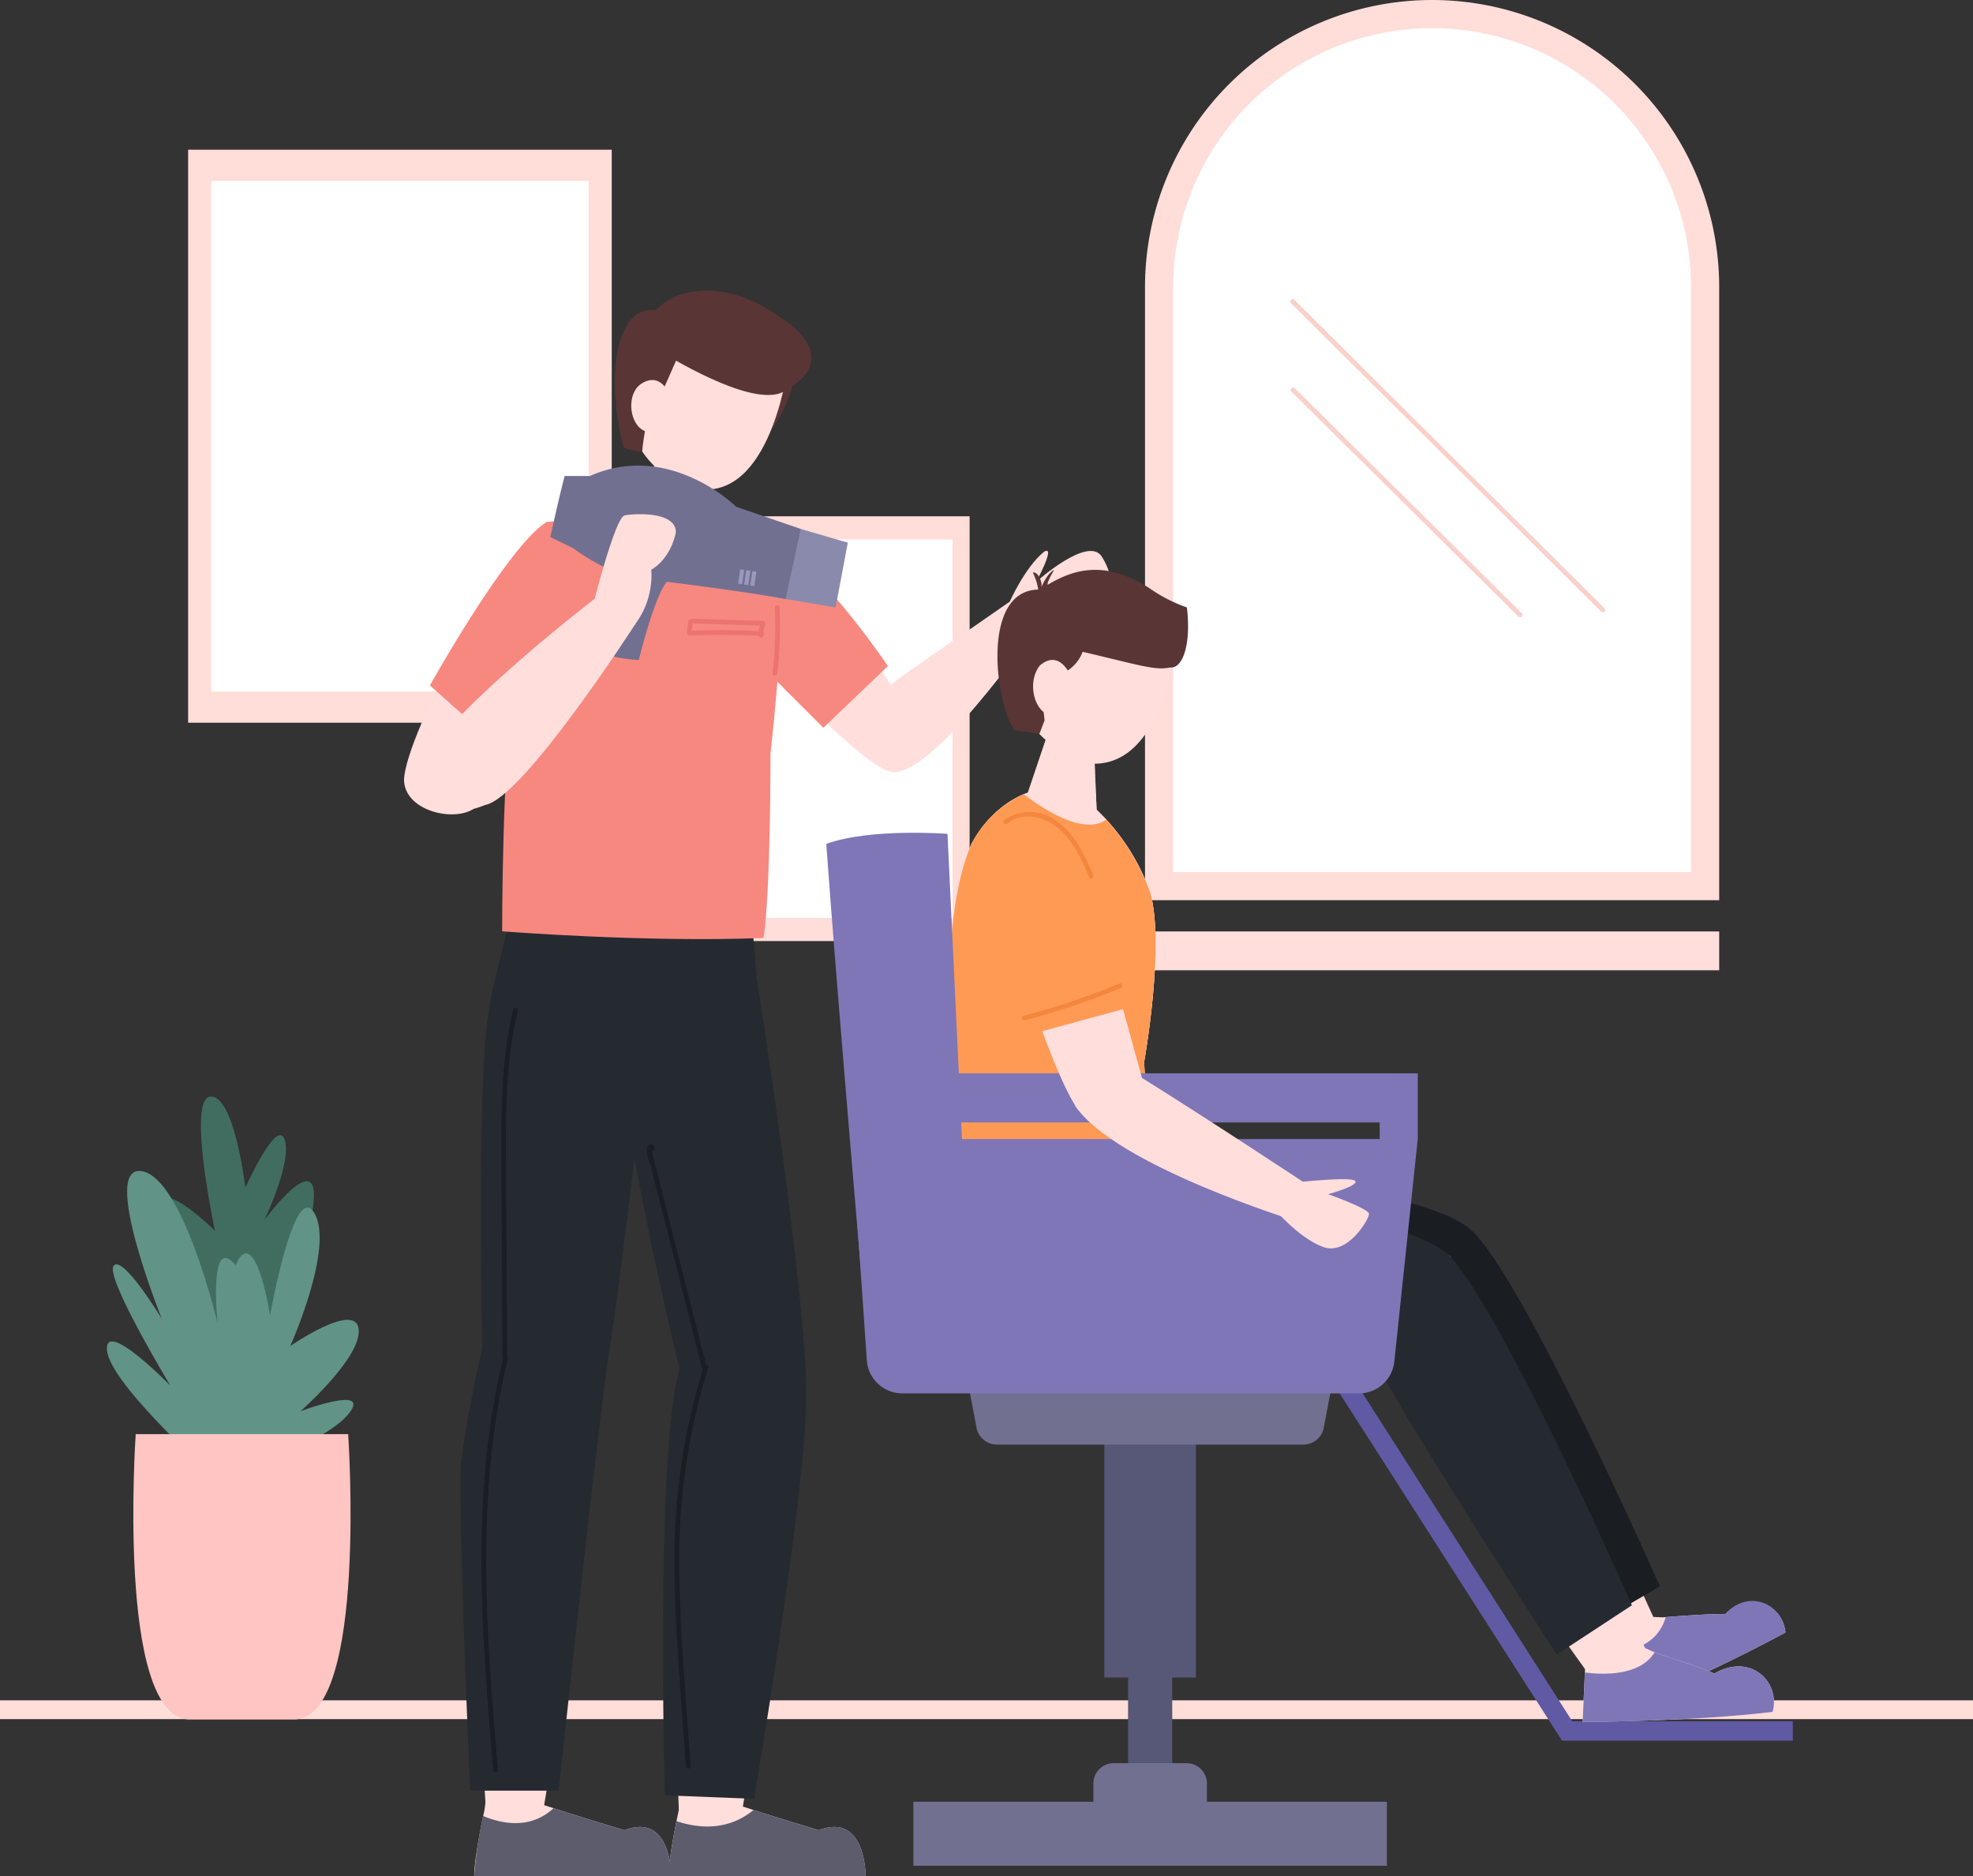 <svg xmlns="http://www.w3.org/2000/svg" xmlns:xlink="http://www.w3.org/1999/xlink" width="289.442" height="275.245" viewBox="0 0 289.442 275.245"><rect x="0" y="0" width="289.442" height="275.245" fill="#333333" stroke="none"/><defs><clipPath id="a"><rect width="289.442" height="275.245" fill="none"/></clipPath><clipPath id="c"><rect width="5.35" height="39.885" fill="none"/></clipPath><clipPath id="d"><rect width="38.938" height="16.687" fill="none"/></clipPath><clipPath id="e"><rect width="28.754" height="36.873" fill="none"/></clipPath><clipPath id="f"><rect width="6.114" height="10.576" fill="none"/></clipPath><clipPath id="g"><rect width="20.637" height="30.02" fill="none"/></clipPath><clipPath id="h"><rect width="29.767" height="22.474" fill="none"/></clipPath></defs><g clip-path="url(#a)"><g clip-path="url(#a)"><path d="M206.105,132.059H121.871V42.118a42.117,42.117,0,1,1,84.234,0Z" transform="translate(46.103 0)" fill="#ffddd9"/><path d="M124.871,126.789V40.983a37.982,37.982,0,1,1,75.965,0v85.806Z" transform="translate(47.238 1.135)" fill="#fff"/><rect width="84.234" height="5.696" transform="translate(167.974 136.64)" fill="#ffdedc"/><path d="M137.44,32.429l45.506,45.247a.345.345,0,0,0,.488-.488q-22.754-22.622-45.506-45.247a.345.345,0,0,0-.488.488" transform="translate(51.954 12.045)" fill="#f9d0ca"/><path d="M137.479,41.837,170.8,74.849a.345.345,0,0,0,.488-.488L137.967,41.349c-.316-.311-.8.175-.488.488" transform="translate(51.969 15.604)" fill="#f9d0ca"/><rect width="46.068" height="62.313" transform="translate(96.176 75.737)" fill="#ffddd9"/><rect width="41.05" height="55.525" transform="translate(98.684 79.131)" fill="#fff"/><rect width="62.144" height="84.058" transform="translate(27.599 21.962)" fill="#ffddd9"/><rect width="55.374" height="74.901" transform="translate(30.984 26.54)" fill="#fff"/><rect width="289.442" height="2.757" transform="translate(0 249.431)" fill="#ffddd9"/><path d="M26.561,157.434S17.182,137.58,17.088,133s7.986,3.4,7.986,3.4-4.178-19.5-.651-19.686,5.108,13.372,5.108,13.372,4.645-10.4,5.759-7.057-2.972,11.793-2.972,11.793,6.635-9,7.242-4.365-6.871,29.1-6.871,29.1Z" transform="translate(6.464 44.152)" fill="#416d61"/><path d="M25.378,167.86S11.759,155.6,11.387,150.9s9.286,5.2,9.286,5.2-9.656-15.972-8.295-17.582,7.057,7.8,7.057,7.8-9.073-22.531-2.99-21.665,11.161,22.286,11.161,22.286-1.362-13.248,2.6-8.544,1.61,19.934,1.61,19.934S35.9,153,36.768,155.85s-3.713,12.01-3.713,12.01Z" transform="translate(4.304 47.145)" fill="#619387"/><path d="M25.972,166.384S22.628,155.427,21.7,150.6s4.271,4.457,4.271,4.457-1.486-16.344,1.114-19.315,4.365,8.636,4.365,8.636,3.528-20.058,6.5-15.044-3.528,19.5-3.528,19.5,9.564-6.623,10.028-2.475S35.908,158.4,35.908,158.4s10.4-3.9,7.151.278-14.542,7.707-14.542,7.707Z" transform="translate(8.167 48.621)" fill="#619387"/><path d="M45.708,152.637H14.542s-2.839,40.952,7.623,41.849H38.086c10.461-.9,7.622-41.849,7.622-41.849" transform="translate(5.368 57.742)" fill="#ffc5c2"/><rect width="6.478" height="61.02" transform="translate(165.489 207.513)" fill="#575777"/><rect width="13.44" height="37.37" transform="translate(162.007 208.714)" fill="#575777"/><path d="M177.943,172.665l1.657.07s8.154-.652,9.149-.44c3.3-3.136,8.344-1.883,8.875,2.659a245.145,245.145,0,0,1-24.189,11.335L170,176.675Z" transform="translate(64.31 64.522)" fill="#ffdedc"/><path d="M155.923,133.113s-.007-2.737,2.892-1.141c4.681,5.062,29.646,60.612,29.646,60.612l-7.656,2.411s-19.763-27.333-23.748-34.806-7.957-25.744-7.957-25.744Z" transform="translate(56.403 49.735)" fill="#ffdedc"/><path d="M106.6,121.227l-2.216,2.838s-.272,16.768,3.465,20.991c5.953,5.341,63.723,4.387,63.723,4.387,2.907-5.911,4.428-13.142,4.081-13.607-.539-2.582-42.953-8.623-42.953-8.623l-2.152-4.926Z" transform="translate(39.485 45.859)" fill="#ffdedc"/><path d="M123.394,120.1l8.541,5.6s36.139,2.642,43.719,9.189,27.833,52.392,27.833,52.392l-12.213,7.105s-23.89-43.761-24.809-45.6c-29.633,1.149-53.984-1.263-57.774-4.364s-2.736-24.323-2.736-24.323Z" transform="translate(40.031 45.433)" fill="#1a1e23"/><path d="M197.52,175.017a246.019,246.019,0,0,1-24.188,11.338l-3.06-8.552c2.77.259,8.187.047,9.678-5.036,1.734-.136,7.836-.593,8.689-.411,3.206-3.655,8.348-1.873,8.88,2.661" transform="translate(64.413 64.46)" fill="#7f76b7"/><path d="M152.029,156.172H107.444a3.072,3.072,0,0,1-3.137-2.277l-1.24-6.533h53.34l-1.239,6.533a3.072,3.072,0,0,1-3.138,2.277" transform="translate(38.99 55.746)" fill="#727091"/><path d="M209.7,200.68H175.843l-34.927-54.556,2.347-1.607,34.081,53.318H209.7Z" transform="translate(53.307 54.67)" fill="#5f5aa3"/><path d="M82.022,95.157l1.851,5.373-.01,7.491s8.013,45.405,8.585,57c-5.956,1.274-15.192,0-15.192,0s-10.293-42.777-10.486-43.361c-.044-6.449-.527-23.789-.527-23.789Z" transform="translate(25.06 35.997)" fill="#ffdedc"/><path d="M88.695,144.822s.2-1.5,1.75,1.537c1.074,6.872-8.612,65.009-8.612,65.009H72.521s-1.6-43-.7-51.357a78.112,78.112,0,0,1,4.143-16.876Z" transform="translate(27.065 54.147)" fill="#ffdedc"/><path d="M57.014,95.157l-.6,4.369s-1.555,4.35-3.356,15.445-.681,47.248-.681,47.248,13.4,2.754,14.42,1.4c2.322-12.17,5.728-42.054,5.728-42.054l-.376-25.545Z" transform="translate(19.684 35.997)" fill="#ffdedc"/><path d="M67.447,147.4c-.183,28.141-6.6,65.033-6.6,65.033H52.32s-2.459-41.307-2.263-49.158,4.591-24.086,4.591-24.086,10.345,1.957,12.8,8.21" transform="translate(18.932 52.655)" fill="#ffdedc"/><path d="M72.836,191.765l-.168,1.206s-1.5,6.747-1.512,9.725h28.91s.094-9.433-6.874-6.758c-6.434-1.908-12.009-3.748-12.009-3.748Z" transform="translate(26.918 72.543)" fill="#ffdedc"/><path d="M52.149,191.765l-.168,1.206s-1.5,6.747-1.512,9.725h28.91s.094-9.433-6.874-6.758c-6.434-1.908-12.009-3.748-12.009-3.748Z" transform="translate(19.092 72.543)" fill="#ffdedc"/><path d="M100.068,202.371H71.151a18.038,18.038,0,0,1,.179-2.233v-.014c.248-1.971.689-4.314.992-5.844,3.294,1.089,7.553,1.447,11.316-1.64,2.233.73,5.747,1.833,9.552,2.963,6.974-2.674,6.878,6.767,6.878,6.767" transform="translate(26.916 72.874)" fill="#5c5c6d"/><path d="M79.374,202.443h-28.9a60.893,60.893,0,0,1,1.309-8.849c2.646,1.116,6.891,2.054,10.337-1.144,2.109.689,6.064,1.943,10.392,3.225,4.7-1.806,6.189,1.916,6.643,4.521a12.643,12.643,0,0,1,.221,2.247" transform="translate(19.093 72.802)" fill="#5c5c6d"/><path d="M85.462,99.175l.656,7.732s7.441,46.891,7.269,61.761-7.667,58.63-7.667,58.63l-13.094-.517s-1.378-50.565,2.154-62.54c-5.6-23.086-8.959-43.933-8.959-43.933v-23.6Z" transform="translate(24.9 36.583)" fill="#252a30"/><g transform="translate(90.72 133.288)" opacity="0.17" style="mix-blend-mode:multiply;isolation:isolate"><g clip-path="url(#c)"><path d="M69.785,96.705H65.82v23.6s1.05,6.511,2.952,16.282c4.171-12.986,1.8-26.9,1.013-39.885" transform="translate(-65.821 -96.705)" fill="#252a30"/></g></g><path d="M56.828,96.466s-3.473,13.208-3.65,15.62c-1.786,8.959-.981,49.477-.981,49.477s-2.584,11.341-3.1,17.026,1.341,47.9,1.341,47.9H63.425s5.829-54.634,7.552-65.392,5.538-44.053,5.538-44.053l1.122-21.37Z" transform="translate(18.538 36.191)" fill="#252a30"/><g transform="translate(71.67 131.859)" opacity="0.17" style="mix-blend-mode:multiply;isolation:isolate"><g clip-path="url(#d)"><path d="M90.69,99.567l-14.3-1.8.11-2.1-20.809.8s-3.473,13.208-3.65,15.62c-.017.081-.03.183-.047.269,10.329-8.23,24.166-7.809,38.938-9.881Z" transform="translate(-51.999 -95.668)" fill="#252a30"/></g></g><path d="M85.322,37.632s1.115,2.948,1.245,3.163c-1.859,8.777-7.051,11.075-7.051,11.075Z" transform="translate(30.08 14.236)" fill="#593535"/><path d="M82.906,52.481l.456,5.621s9.944,2.98,10.369,3.341c1.209,8.154-1.378,30.677-1.378,30.677s-3.053,19.34-4.1,25.956a250.864,250.864,0,0,1-32.835-.988s-.482-26.181-.73-31.8c-.1-17.865,4.464-26.421,4.464-26.421l13.908-2.318,2.7-7.98Z" transform="translate(20.685 18.371)" fill="#ffdedc"/><path d="M92.817,89.888s.034,20.481-1.027,27.1c-17.284.689-38.344-.98-38.344-.98s0-26.671,1.7-32.954C55.052,65.176,59.907,56,59.907,56l12.58-1.516,6.974,6.257,5-4.686h.014c2.219.675,9.359,2.853,9.717,3.156,1.213,8.146-1.378,30.681-1.378,30.681" transform="translate(20.218 20.609)" fill="#f7887f"/><g transform="translate(74.159 78.319)" opacity="0.26" style="mix-blend-mode:multiply;isolation:isolate"><g clip-path="url(#e)"><path d="M82.559,56.823l-3.233,3.028-3.13.285c-6.369,4.637-13.521,7.743-20.749,12.629a89.16,89.16,0,0,0-.434,9.4A70.458,70.458,0,0,0,53.805,93.7c13.329-9.17,22.614-21.463,28.754-36.873" transform="translate(-53.805 -56.823)" fill="#f7887f"/></g></g><path d="M87.593,35.8s2.69,2.486,3.114,4.718c0,0-2.19,19.486-12.582,18.942C66.462,57.665,66.133,44.381,66.133,44.381s3.6-19.1,21.46-8.581" transform="translate(25.018 12.347)" fill="#ffdedc"/><path d="M72.426,45.734l2-4.521C88.669,49.192,90.5,45.3,90.972,45.266c6.222-3.658,2.344-8.239-1-10.234-8.879-6.486-16.151-4.02-18.5-1.224-5.608-.881-7.567,9-4.78,19.987.666.708,2.763.721,2.763.721s.66-7.814,2.976-8.782" transform="translate(24.752 11.698)" fill="#593535"/><path d="M63.565,57.985V56.037C57.648,59.825,43.377,86.27,43,93.12c0,4.626,7.246,6.307,10.219,4.329,3.273-1.976,10.962-17.77,10.962-17.77Z" transform="translate(16.267 21.198)" fill="#ffdedc"/><path d="M82.227,61.13s-2.241-2.554.608-2.841c8.31,5.8,20.765,25.5,20.827,25.888.245,3.316-2.733,6.926-2.733,6.926-2.777,1.884-19.095-15.881-19.095-15.881-1.478-8.612.393-14.093.393-14.093" transform="translate(30.742 22.05)" fill="#ffdedc"/><path d="M91.874,84.19S89.7,82.572,91.958,80c5.847-5.229,6.664-5.312,22.319-16.238l2.846,4.868s-15.084,21.7-20.7,20.4c-1.7-.4-4.551-4.842-4.551-4.842" transform="translate(34.399 24.12)" fill="#ffdedc"/><path d="M107.211,67.674l.364-1.592s2.215-5.006,5.013-7.308c1.866-1.126-1.137,4.412-1.137,4.412s7.643-6.879,9.636-3.7,1.77,6.486.389,7.371-10.465,4.838-11.265,4.46c-1.458-.91-3-3.64-3-3.64" transform="translate(40.557 22.177)" fill="#ffdedc"/><path d="M122.285,81.242l.361,8.693a31.117,31.117,0,0,1,7.881,12.21c2.142,7.867-.908,24.771-.908,24.771l.853,17.823L104,146.433c-3.431-18.45-4.517-40.475.317-51.536,3.322-6.092,8.245-7.45,8.245-7.45l3.777-11.186Z" transform="translate(38.227 28.849)" fill="#ffdedc"/><g transform="translate(154.657 105.751)" opacity="0.48" style="mix-blend-mode:multiply;isolation:isolate"><g clip-path="url(#f)"><path d="M118.323,87.3l-.259-6.235-5.184-4.34c-2.186,5.6,1.319,9.742,5.443,10.576" transform="translate(-112.209 -76.726)" fill="#ffdedc"/></g></g><path d="M130.527,102.146a31.117,31.117,0,0,0-7.881-12.21l-.1-2.458c-4.124-.834-7.629-4.978-5.443-10.576l-.765-.642L112.56,87.446s-4.923,1.358-8.245,7.451c-4.834,11.061-3.748,33.086-.317,51.536l26.474-1.694-.853-17.823s3.05-16.9.908-24.771" transform="translate(38.227 28.849)" fill="#ffdedc"/><path d="M129.623,123.784l.855,17.821L104,143.3c-3.432-18.442-4.521-40.467.317-51.534a15.856,15.856,0,0,1,7.636-7.236c2.329,1.792,8.711,6.216,12.129,3.721a33.1,33.1,0,0,1,6.45,10.764c2.136,7.87-.91,24.768-.91,24.768" transform="translate(38.227 31.977)" fill="#ff9a55"/><g transform="translate(145.618 123.523)" opacity="0.31" style="mix-blend-mode:multiply;isolation:isolate"><g clip-path="url(#g)"><path d="M126.289,114.643S123.318,90.3,114.3,89.62c-10.319.871-8.267,4.42-8.632,10.6s4.991,19.424,4.991,19.424Z" transform="translate(-105.651 -89.62)" fill="#ff9a55"/></g></g><path d="M154.842,134.19s-.681-1.367,2.218.229c4.681,5.062,30.255,60.491,30.255,60.491l-8.266,2.532s-19.763-27.333-23.748-34.806-7.957-25.744-7.957-25.744Z" transform="translate(55.739 50.557)" fill="#ffdedc"/><path d="M104.9,123.105l-2.216,2.838s-.272,16.768,3.465,20.991c5.953,5.34,63.723,4.387,63.723,4.387,2.907-5.911,4.428-13.142,4.081-13.607-.112-.724-42.953-8.623-42.953-8.623l-2.153-4.926Z" transform="translate(38.845 46.57)" fill="#ffdedc"/><path d="M123.626,122.277l2.977,4.445s39.6,3.668,48.342,11.308c8.627,10.164,26.6,51.2,26.6,51.2l-11.026,7.232s-21.953-33.921-25.974-41.846c-33.654-2.985-57.93-1.946-60.342-8.493s-4.135-22.707-4.135-22.707Z" transform="translate(37.856 46.257)" fill="#252a30"/><path d="M105.73,88.791s-11.347-.867-17.784,1.472c1.511,21.277,6.082,74.165,6.082,74.165h15.289Z" transform="translate(33.269 33.53)" fill="#7f76b7"/><path d="M173.7,121.227l-3.436,32.646a5.214,5.214,0,0,1-5.187,4.67h-67a5.217,5.217,0,0,1-5.2-4.856l-2.245-32.46Z" transform="translate(34.287 45.859)" fill="#7f76b7"/><rect width="75.615" height="7.206" transform="translate(128.449 157.452)" fill="#7f76b7"/><path d="M116.819,89.38s-4.479-5.794-9.232-.459,7.871,39.907,10.787,41.56a17.012,17.012,0,0,0,9.382-3.2s-9.576-35.2-10.937-37.9" transform="translate(40.299 32.784)" fill="#ffdedc"/><path d="M116.411,116.926s.017-4.592,6.754-2.544c10.625,6.583,26.935,17.387,26.935,17.387l-3.3,4.275s-26.5-8.162-32.361-16.908c.746-2.4,1.976-2.211,1.976-2.211" transform="translate(43.29 43.071)" fill="#ffdedc"/><path d="M72.787,42.63s-1.156-3.418-4.029-1.7-1.619,8.25,2.271,7.042c.605-1.931,1.757-5.345,1.757-5.345" transform="translate(25.417 15.301)" fill="#ffdedc"/><path d="M64.064,58.17s2.24-2.886-1.25-2.584c-5.772,3.7-17.056,23.948-17.056,23.948L57.387,89.871l8.529-11.414Z" transform="translate(17.31 21.019)" fill="#f7887f"/><path d="M90.776,84.907l-9.561-9.563c-3.447-6.115-2.062-19.42,3.189-17.376,7.491,5.4,15.848,17.894,15.848,17.894Z" transform="translate(30.008 21.849)" fill="#f7887f"/><path d="M133.03,197.541H116.376V190.63a2.966,2.966,0,0,1,2.966-2.967h10.722a2.967,2.967,0,0,1,2.966,2.967Z" transform="translate(44.024 70.992)" fill="#727091"/><path d="M137.333,126.3l1.774-.343s8.044-.892,8.476-.174-3.99,1.924-3.99,1.924,6,2.123,6,2.9-3.188,6.2-6.777,4.825c-3.7-1.378-7.35-5.829-7.35-5.829Z" transform="translate(51.246 47.477)" fill="#ffdedc"/><path d="M125.85,115.116s-5.3-23.861-7.838-26.23c-6.03-4.694-10.252-2.154-12.793,2.886-.947,11.886,6.246,27.264,6.246,27.264Z" transform="translate(39.771 32.687)" fill="#ff9a55"/><path d="M152.433,114.24v9.634l-2.233,6.519h-3.349V114.24Z" transform="translate(55.553 43.216)" fill="#7f76b7"/><rect width="69.463" height="9.393" transform="translate(133.996 264.308)" fill="#727091"/><path d="M177.7,175.43l1.493.688s7.721,2.464,8.552,3.032c5.33-3.134,9.78,1.249,8.561,5.611-11.875,1.442-27.855,1.467-27.855,1.467l.462-10.1Z" transform="translate(63.725 66.364)" fill="#ffdedc"/><path d="M196.314,184.594c-11.88,1.447-27.859,1.478-27.859,1.478l.332-7.251c2.593.331,8.049.573,10.22-2.955l.2.091s7.718,2.457,8.547,3.029c5.322-3.136,9.785,1.251,8.563,5.608" transform="translate(63.725 66.529)" fill="#7f76b7"/><path d="M83.993,62.266,86.078,56.3l6.9,2.012-1.788,9.5-8.2-1.388Z" transform="translate(31.396 21.297)" fill="#8a8aad"/><path d="M94.383,58.847,84.91,55.593s-9.783-9.7-21.464-4.511c-.674,2.066-2.4,10.627-2.4,10.627A29.438,29.438,0,0,0,68.8,65.8a43.954,43.954,0,0,0-1.855,11.765,20.12,20.12,0,0,0,3.669.506S72.976,68.5,74.747,66.6c13,1.629,17.405,2.533,17.405,2.533Z" transform="translate(23.092 18.747)" fill="#727091"/><g transform="translate(85.965 74.341)" opacity="0.11" style="mix-blend-mode:multiply;isolation:isolate"><g clip-path="url(#h)"><path d="M72.886,55.4c-1.378-4.135-6.891,1.378-9.648,5.513a1.115,1.115,0,0,1-.867.378A31.8,31.8,0,0,0,68.3,64.141a43.9,43.9,0,0,0-1.855,11.765,20.1,20.1,0,0,0,3.668.506s2.362-9.571,4.133-11.469c13,1.629,17.405,2.533,17.405,2.533l.488-2.249c-7.683.522-13.889-3.388-19.252-9.826" transform="translate(-62.371 -53.937)" fill="#727091"/></g></g><path d="M65.086,51.295l-.7-.633h-3.71c-.591,2.179-2.109,8.953-2.109,8.953l3.415,1.673,2.236.127Z" transform="translate(22.154 19.165)" fill="#727091"/><path d="M62.917,68.686,63.4,67.3s3.075-12.122,4.441-12.4,7.654-.645,7.5,2.565c-.947,4.113-3.6,5.395-3.6,5.395a11.921,11.921,0,0,1-2.456,8.115c-2.382-.662-6.365-2.3-6.365-2.3" transform="translate(23.801 20.705)" fill="#ffdedc"/><path d="M72.026,62.962s-21.714,16.393-27.5,26.091c-2.824,4,3.523,7.98,10.06,5.213,5.563-.947,22.089-26.623,22.089-26.623Z" transform="translate(16.582 23.818)" fill="#ffdedc"/><rect width="2.126" height="0.591" transform="translate(108.282 85.621) rotate(-81.681)" fill="#9999bf"/><rect width="2.126" height="0.591" transform="translate(109.176 85.754) rotate(-81.681)" fill="#9999bf"/><rect width="2.126" height="0.591" transform="translate(110.07 85.888) rotate(-81.681)" fill="#9999bf"/><path d="M131,70.389s-2.171,18.754-13.855,16.289c-5.774-2.587-7.854-6.515-7.854-6.515s-.44-12.049,7.067-13.495C123.961,65.333,131,70.389,131,70.389" transform="translate(41.342 25.135)" fill="#ffdedc"/><path d="M112.152,63.541a8.4,8.4,0,0,0-.8-2.492c.724-.194,1.44,1.352,1.254,2.153.988-2.276,1.874-2.537,1.874-2.537s-1.121,1.83-.943,2.178c3.508-2.083,8.206-3.877,14.983.54a22.507,22.507,0,0,0,5.433,2.781c.642,5.293-.565,9.039-2.478,8.807-2.125.482-4.617-.376-12.81-2.3a5.759,5.759,0,0,1-6.319,3.636l.732,6.42-.75,1.959s-2.471-.323-3.651-.48c-2.769-3.726-5.054-20.48,3.472-20.661" transform="translate(40.163 22.944)" fill="#593535"/><path d="M115.379,72.411s-1.564-3.783-4.424-1.36c-2.343,2.879-.342,9.149,3.866,6.977a55.76,55.76,0,0,1,.558-5.617" transform="translate(41.597 26.571)" fill="#ffdedc"/><path d="M82.566,64.754a66.14,66.14,0,0,1-.318,9.605c-.047.441.642.437.689,0a66.14,66.14,0,0,0,.318-9.605c-.018-.442-.707-.444-.689,0" transform="translate(31.113 24.37)" fill="#ed736e"/><path d="M73.805,66.544l10.336.327c.444.015.442-.674,0-.689l-10.336-.327c-.444-.014-.442.675,0,.689" transform="translate(27.794 24.912)" fill="#ed736e"/><path d="M73.279,66.3a5.541,5.541,0,0,1-.047.566l.012-.091a5.32,5.32,0,0,1-.124.624.345.345,0,1,0,.666.183,5.916,5.916,0,0,0,.182-1.283.347.347,0,0,0-.345-.345.351.351,0,0,0-.345.345" transform="translate(27.657 24.951)" fill="#ed736e"/><path d="M73.467,67.839q5.311-.184,10.623.063c.444.021.442-.668,0-.689q-5.309-.246-10.623-.063c-.442.015-.444.7,0,.689" transform="translate(27.666 25.373)" fill="#ed736e"/><path d="M81.058,66.445a2.756,2.756,0,0,0-.265,1.761.344.344,0,0,0,.423.24.354.354,0,0,0,.241-.423l-.008-.052c-.007-.039-.006-.034,0,.015a.525.525,0,0,0-.008-.079c-.006-.061-.008-.123-.01-.182s0-.123.006-.183l.008-.091.006-.039c-.007.048-.007.054,0,.014a2.6,2.6,0,0,1,.085-.354A1.367,1.367,0,0,1,81.6,66.9l-.015.036.022-.048c.015-.032.03-.062.047-.094a.345.345,0,0,0-.6-.349" transform="translate(30.547 25.073)" fill="#ed736e"/><path d="M107.385,88.1c2.306-1.789,5.488-.991,7.545.77,2.179,1.868,3.351,4.562,4.471,7.135.176.407.77.055.6-.347-1.263-2.9-2.63-5.917-5.275-7.822a6.549,6.549,0,0,0-7.825-.223c-.349.272.142.757.488.487" transform="translate(40.393 32.69)" fill="#f4873d"/><path d="M109.178,110.084a106.568,106.568,0,0,0,14.107-4.736c.4-.17.227-.837-.183-.666A106.384,106.384,0,0,1,109,109.421a.344.344,0,0,0,.183.663" transform="translate(41.14 39.59)" fill="#f4873d"/><path d="M55.116,107.492c-1.942,8.115-1.789,16.473-1.741,24.76q.076,13.151.153,26.3a.345.345,0,0,0,.689,0l-.149-25.625c-.05-8.445-.269-16.978,1.712-25.249.1-.431-.561-.615-.664-.185" transform="translate(20.183 40.571)" fill="#1a1e23"/><path d="M54.439,144.58c-4.832,19.832-3.181,40.363-1.471,60.481.037.438.726.442.689,0-1.7-20.053-3.371-40.527,1.446-60.3.1-.431-.56-.615-.664-.183" transform="translate(19.388 54.6)" fill="#1a1e23"/><path d="M70.009,122.361c-.1-.933-1.1-.617-1.166.19a9.118,9.118,0,0,0,.6,2.5q.314,1.238.63,2.478l1.416,5.574,5.425,21.372a.346.346,0,0,0,.666-.183L73.49,138.182q-1.023-4.027-2.045-8.053l-.943-3.716q-.236-.93-.473-1.859l-.314-1.239a1.425,1.425,0,0,0-.4-.954c.044.437.735.441.689,0" transform="translate(26.041 46.072)" fill="#1a1e23"/><path d="M76.092,145.472a94.836,94.836,0,0,0-4.3,28.179c-.008,10.172,1,20.371,1.665,30.517.029.44.718.442.689,0-.646-9.925-1.608-19.893-1.664-29.843a94.427,94.427,0,0,1,4.273-28.67c.132-.424-.532-.606-.664-.183" transform="translate(27.159 54.94)" fill="#1a1e23"/></g></g></svg>